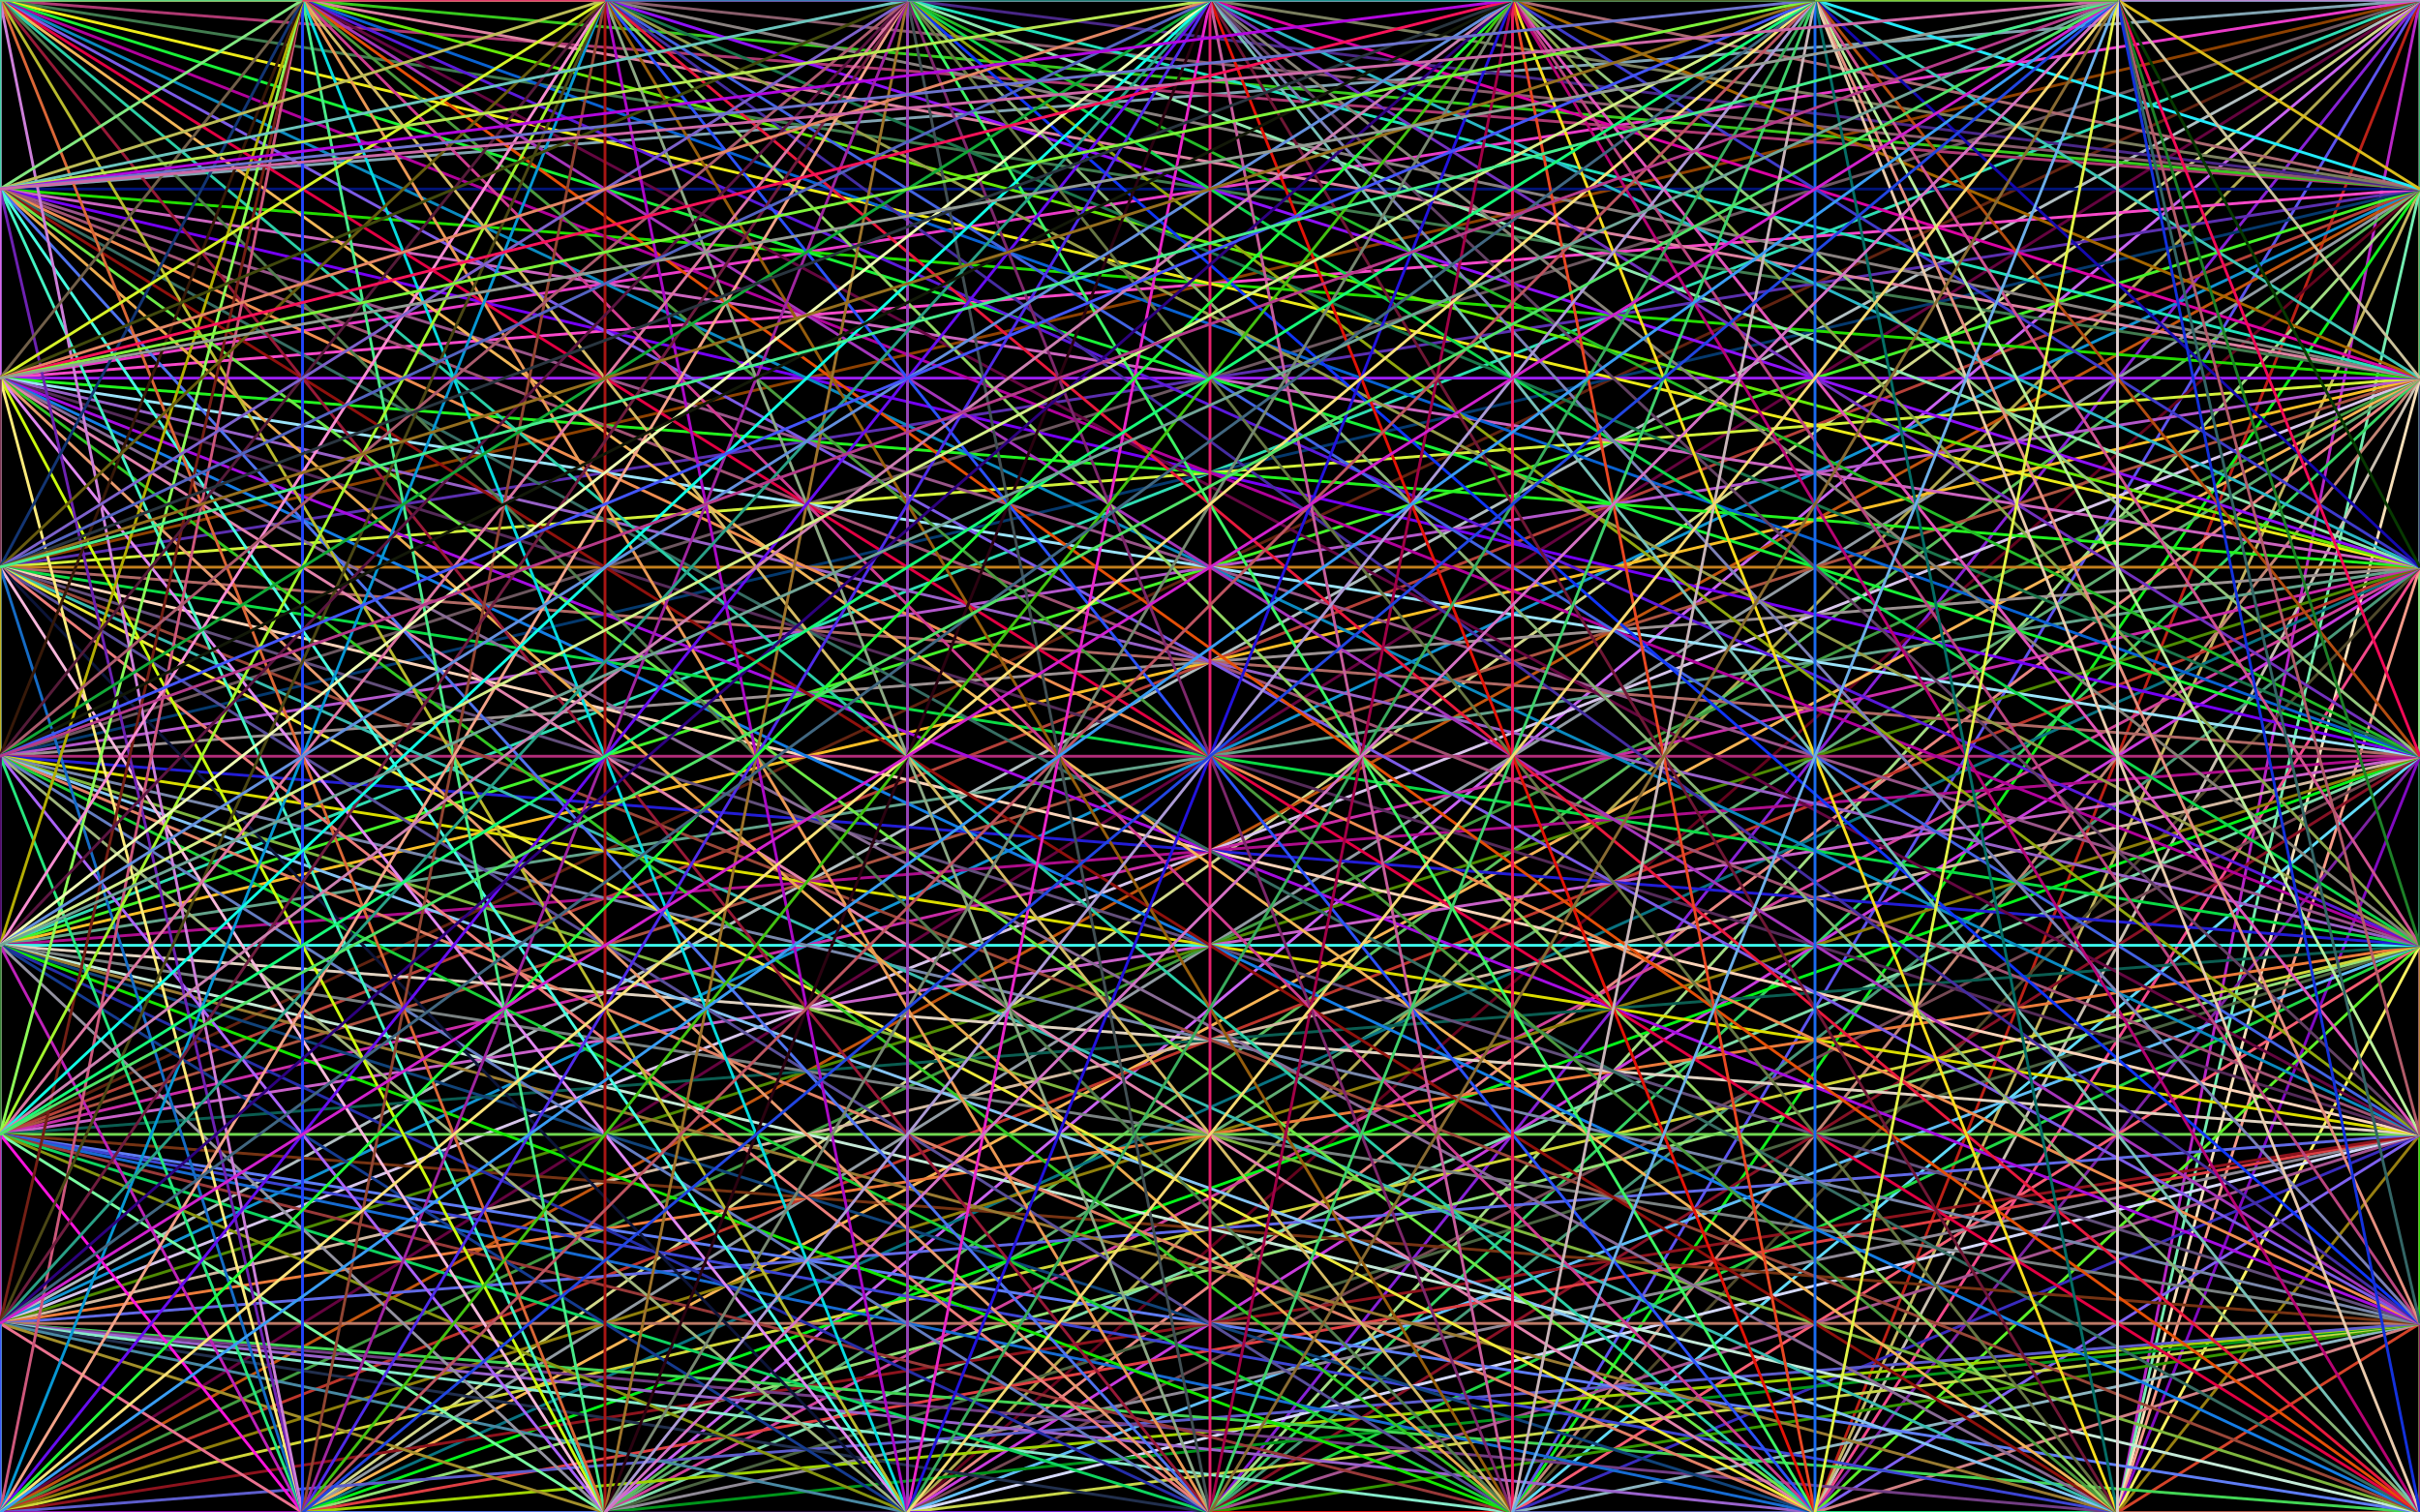 <?xml version="1.0" encoding="UTF-8"?>
<!DOCTYPE svg  PUBLIC '-//W3C//DTD SVG 1.1//EN'  'http://www.w3.org/Graphics/SVG/1.1/DTD/svg11.dtd'>
<svg enable-background="new 0 0 2560 1600" version="1.1" viewBox="0 0 2560 1600" xml:space="preserve" xmlns="http://www.w3.org/2000/svg">
<rect width="2560" height="1600"/>
<polygon points="2560 0 2560 200 2560 400 2560 600 2560 800 2560 1e3 2560 1200 2560 1400 2560 1600 2240 1600 1920 1600 1600 1600 1280 1600 960 1600 640 1600 320 1600 0 1600 0 1400 0 1200 0 1e3 0 800 0 600 0 400 0 200 0 0 320 0 640 0 960 0 1280 0 1600 0 1920 0 2240 0" fill="none" stroke="#172FC1" stroke-miterlimit="10"/>
<g fill="none" stroke-miterlimit="10" stroke-width="3">
	<line x1="2560" x2="2560" y2="200" stroke="#8D00A1"/>
	<line x1="2560" x2="2560" y2="400" stroke="#91C303"/>
	<line x1="2560" x2="2560" y2="600" stroke="#A747A1"/>
	<line x1="2560" x2="2560" y2="800" stroke="#7D6129"/>
	<line x1="2560" x2="2560" y2="1e3" stroke="#9745A3"/>
	<line x1="2560" x2="2560" y2="1200" stroke="#371B89"/>
	<line x1="2560" x2="2560" y2="1400" stroke="#9D0721"/>
	<line x1="2560" x2="2560" y2="1600" stroke="#37B76F"/>
	<line x1="2560" x2="2240" y2="1600" stroke="#B725C5"/>
	<line x1="2560" x2="1920" y2="1600" stroke="#BB2117"/>
	<line x1="2560" x2="1600" y2="1600" stroke="#5D53EF"/>
	<line x1="2560" x2="1280" y2="1600" stroke="#8721D7"/>
	<line x1="2560" x2="960" y2="1600" stroke="#B1A94F"/>
	<line x1="2560" x2="640" y2="1600" stroke="#C963F1"/>
	<line x1="2560" x2="320" y2="1600" stroke="#D3D98B"/>
	<line x1="2560" y2="1600" stroke="#65033F"/>
	<line x1="2560" y2="1400" stroke="#B1BFC1"/>
	<line x1="2560" y2="1200" stroke="#612311"/>
	<line x1="2560" y2="1e3" stroke="#2FDDB3"/>
	<line x1="2560" y2="800" stroke="#6D575F"/>
	<line x1="2560" y2="600" stroke="#8D4101"/>
	<line x1="2560" y2="400" stroke="#E93BC7"/>
	<line x1="2560" y2="200" stroke="#81A3B1"/>
	<line x1="2560" stroke="#D9DB01"/>
	<line x1="2560" x2="320" stroke="#D95F77"/>
	<line x1="2560" x2="640" stroke="#3597AB"/>
	<line x1="2560" x2="960" stroke="#A1E953"/>
	<line x1="2560" x2="1280" stroke="#4159BD"/>
	<line x1="2560" x2="1600" stroke="#4D574F"/>
	<line x1="2560" x2="1920" stroke="#53B3D5"/>
	<line x1="2560" x2="2240" stroke="#BB87D1"/>
	<line x1="2560" x2="2560" y1="200" y2="400" stroke="#1DC19B"/>
	<line x1="2560" x2="2560" y1="200" y2="600" stroke="#1135DF"/>
	<line x1="2560" x2="2560" y1="200" y2="800" stroke="#0973B7"/>
	<line x1="2560" x2="2560" y1="200" y2="1e3" stroke="#779F1F"/>
	<line x1="2560" x2="2560" y1="200" y2="1200" stroke="#FB9589"/>
	<line x1="2560" x2="2560" y1="200" y2="1400" stroke="#F96F25"/>
	<line x1="2560" x2="2560" y1="200" y2="1600" stroke="#3BB771"/>
	<line x1="2560" x2="2240" y1="200" y2="1600" stroke="#73EDB1"/>
	<line x1="2560" x2="1920" y1="200" y2="1600" stroke="#C5B561"/>
	<line x1="2560" x2="1600" y1="200" y2="1600" stroke="#13EF1D"/>
	<line x1="2560" x2="1280" y1="200" y2="1600" stroke="#A3DD83"/>
	<line x1="2560" x2="960" y1="200" y2="1600" stroke="#63031D"/>
	<line x1="2560" x2="640" y1="200" y2="1600" stroke="#5DC15D"/>
	<line x1="2560" x2="320" y1="200" y2="1600" stroke="#919BA3"/>
	<line x1="2560" y1="200" y2="1600" stroke="#C1550F"/>
	<line x1="2560" y1="200" y2="1400" stroke="#1193D1"/>
	<line x1="2560" y1="200" y2="1200" stroke="#B54139"/>
	<line x1="2560" y1="200" y2="1e3" stroke="#45F329"/>
	<line x1="2560" y1="200" y2="800" stroke="#05396D"/>
	<line x1="2560" y1="200" y2="600" stroke="#5B2FAF"/>
	<line x1="2560" y1="200" y2="400" stroke="#F949C9"/>
	<line x1="2560" y1="200" y2="200" stroke="#011579"/>
	<line x1="2560" y1="200" stroke="#AD3971"/>
	<line x1="2560" x2="320" y1="200" stroke="#37C91D"/>
	<line x1="2560" x2="640" y1="200" stroke="#895D6B"/>
	<line x1="2560" x2="960" y1="200" stroke="#492787"/>
	<line x1="2560" x2="1280" y1="200" stroke="#7B7F5F"/>
	<line x1="2560" x2="1600" y1="200" stroke="#AB6971"/>
	<line x1="2560" x2="1920" y1="200" stroke="#23EBFB"/>
	<line x1="2560" x2="2240" y1="200" stroke="#DBBD1B"/>
	<line x1="2560" x2="2560" y1="400" y2="600" stroke="#00BB87"/>
	<line x1="2560" x2="2560" y1="400" y2="800" stroke="#0DFBDD"/>
	<line x1="2560" x2="2560" y1="400" y2="1e3" stroke="#F5637B"/>
	<line x1="2560" x2="2560" y1="400" y2="1200" stroke="#150B13"/>
	<line x1="2560" x2="2560" y1="400" y2="1400" stroke="#9FF1B1"/>
	<line x1="2560" x2="2560" y1="400" y2="1600" stroke="#354371"/>
	<line x1="2560" x2="2240" y1="400" y2="1600" stroke="#F7DFB9"/>
	<line x1="2560" x2="1920" y1="400" y2="1600" stroke="#C9BFB1"/>
	<line x1="2560" x2="1600" y1="400" y2="1600" stroke="#C38575"/>
	<line x1="2560" x2="1280" y1="400" y2="1600" stroke="#35D565"/>
	<line x1="2560" x2="960" y1="400" y2="1600" stroke="#E98781"/>
	<line x1="2560" x2="640" y1="400" y2="1600" stroke="#61AD73"/>
	<line x1="2560" x2="320" y1="400" y2="1600" stroke="#F9B555"/>
	<line x1="2560" y1="400" y2="1600" stroke="#419B41"/>
	<line x1="2560" y1="400" y2="1400" stroke="#D7C5EB"/>
	<line x1="2560" y1="400" y2="1200" stroke="#AB5341"/>
	<line x1="2560" y1="400" y2="1e3" stroke="#F9BF27"/>
	<line x1="2560" y1="400" y2="800" stroke="#B357CB"/>
	<line x1="2560" y1="400" y2="600" stroke="#D3F13B"/>
	<line x1="2560" y1="400" y2="400" stroke="#9B1FF3"/>
	<line x1="2560" y1="400" y2="200" stroke="#23DD01"/>
	<line x1="2560" y1="400" stroke="#417B4F"/>
	<line x1="2560" x2="320" y1="400" stroke="#DD83A1"/>
	<line x1="2560" x2="640" y1="400" stroke="#89817F"/>
	<line x1="2560" x2="960" y1="400" stroke="#23E1BB"/>
	<line x1="2560" x2="1280" y1="400" stroke="#DB03A3"/>
	<line x1="2560" x2="1600" y1="400" stroke="#A56700"/>
	<line x1="2560" x2="1920" y1="400" stroke="#3FC7B5"/>
	<line x1="2560" x2="2240" y1="400" stroke="#CBC19B"/>
	<line x1="2560" x2="2560" y1="600" y2="800" stroke="#E71D19"/>
	<line x1="2560" x2="2560" y1="600" y2="1e3" stroke="#B7D395"/>
	<line x1="2560" x2="2560" y1="600" y2="1200" stroke="#C9E9EF"/>
	<line x1="2560" x2="2560" y1="600" y2="1400" stroke="#65F52B"/>
	<line x1="2560" x2="2560" y1="600" y2="1600" stroke="#81DF81"/>
	<line x1="2560" x2="2240" y1="600" y2="1600" stroke="#F79B89"/>
	<line x1="2560" x2="1920" y1="600" y2="1600" stroke="#F3498B"/>
	<line x1="2560" x2="1600" y1="600" y2="1600" stroke="#4F492B"/>
	<line x1="2560" x2="1280" y1="600" y2="1600" stroke="#499979"/>
	<line x1="2560" x2="960" y1="600" y2="1600" stroke="#C93BDD"/>
	<line x1="2560" x2="640" y1="600" y2="1600" stroke="#D14199"/>
	<line x1="2560" x2="320" y1="600" y2="1600" stroke="#097381"/>
	<line x1="2560" y1="600" y2="1600" stroke="#BD352B"/>
	<line x1="2560" y1="600" y2="1400" stroke="#4F8B03"/>
	<line x1="2560" y1="600" y2="1200" stroke="#C92BA7"/>
	<line x1="2560" y1="600" y2="1e3" stroke="#63A38B"/>
	<line x1="2560" y1="600" y2="800" stroke="#9B9191"/>
	<line x1="2560" y1="600" y2="600" stroke="#C37F1D"/>
	<line x1="2560" y1="600" y2="400" stroke="#23F31F"/>
	<line x1="2560" y1="600" y2="200" stroke="#CB65BF"/>
	<line x1="2560" y1="600" stroke="#EDEB1B"/>
	<line x1="2560" x2="320" y1="600" stroke="#65E907"/>
	<line x1="2560" x2="640" y1="600" stroke="#8F11FB"/>
	<line x1="2560" x2="960" y1="600" stroke="#8FE7AF"/>
	<line x1="2560" x2="1280" y1="600" stroke="#2BB7C5"/>
	<line x1="2560" x2="1600" y1="600" stroke="#3F3BCB"/>
	<line x1="2560" x2="1920" y1="600" stroke="#1509AF"/>
	<line x1="2560" x2="2240" y1="600" stroke="#073901"/>
	<line x1="2560" x2="2560" y1="800" y2="1e3" stroke="#1D3D5B"/>
	<line x1="2560" x2="2560" y1="800" y2="1200" stroke="#C13FA5"/>
	<line x1="2560" x2="2560" y1="800" y2="1400" stroke="#1BCD97"/>
	<line x1="2560" x2="2560" y1="800" y2="1600" stroke="#175F2F"/>
	<line x1="2560" x2="2240" y1="800" y2="1600" stroke="#8109C1"/>
	<line x1="2560" x2="1920" y1="800" y2="1600" stroke="#7D23A3"/>
	<line x1="2560" x2="1600" y1="800" y2="1600" stroke="#61DBF7"/>
	<line x1="2560" x2="1280" y1="800" y2="1600" stroke="#871125"/>
	<line x1="2560" x2="960" y1="800" y2="1600" stroke="#754953"/>
	<line x1="2560" x2="640" y1="800" y2="1600" stroke="#7DDBA9"/>
	<line x1="2560" x2="320" y1="800" y2="1600" stroke="#05F319"/>
	<line x1="2560" y1="800" y2="1600" stroke="#8F7F0B"/>
	<line x1="2560" y1="800" y2="1400" stroke="#D3B9A1"/>
	<line x1="2560" y1="800" y2="1200" stroke="#C961C9"/>
	<line x1="2560" y1="800" y2="1e3" stroke="#AD0D8B"/>
	<line x1="2560" y1="800" y2="800" stroke="#B12D79"/>
	<line x1="2560" y1="800" y2="600" stroke="#AF6965"/>
	<line x1="2560" y1="800" y2="400" stroke="#9BE3F9"/>
	<line x1="2560" y1="800" y2="200" stroke="#7500F5"/>
	<line x1="2560" y1="800" stroke="#19F337"/>
	<line x1="2560" x2="320" y1="800" stroke="#0961D1"/>
	<line x1="2560" x2="640" y1="800" stroke="#1B754B"/>
	<line x1="2560" x2="960" y1="800" stroke="#25BB27"/>
	<line x1="2560" x2="1280" y1="800" stroke="#7331BF"/>
	<line x1="2560" x2="1600" y1="800" stroke="#93C77D"/>
	<line x1="2560" x2="1920" y1="800" stroke="#B34D11"/>
	<line x1="2560" x2="2240" y1="800" stroke="#F30957"/>
	<line x1="2560" x2="2560" y1="1e3" y2="1200" stroke="#C76D63"/>
	<line x1="2560" x2="2560" y1="1e3" y2="1400" stroke="#711FAB"/>
	<line x1="2560" x2="2560" y1="1e3" y2="1600" stroke="#B57F33"/>
	<line x1="2560" x2="2240" y1="1e3" y2="1600" stroke="#F9F163"/>
	<line x1="2560" x2="1920" y1="1e3" y2="1600" stroke="#5DF129"/>
	<line x1="2560" x2="1600" y1="1e3" y2="1600" stroke="#F75D73"/>
	<line x1="2560" x2="1280" y1="1e3" y2="1600" stroke="#21D743"/>
	<line x1="2560" x2="960" y1="1e3" y2="1600" stroke="#61BDF5"/>
	<line x1="2560" x2="640" y1="1e3" y2="1600" stroke="#4B6341"/>
	<line x1="2560" x2="320" y1="1e3" y2="1600" stroke="#93DF75"/>
	<line x1="2560" y1="1e3" y2="1600" stroke="#D1D739"/>
	<line x1="2560" y1="1e3" y2="1400" stroke="#EB7B3B"/>
	<line x1="2560" y1="1e3" y2="1200" stroke="#0B5D51"/>
	<line x1="2560" y1="1e3" y2="1e3" stroke="#3DF5EB"/>
	<line x1="2560" y1="1e3" y2="800" stroke="#231DD5"/>
	<line x1="2560" y1="1e3" y2="600" stroke="#0BDB45"/>
	<line x1="2560" y1="1e3" y2="400" stroke="#9761C7"/>
	<line x1="2560" y1="1e3" y2="200" stroke="#995589"/>
	<line x1="2560" y1="1e3" stroke="#B1019B"/>
	<line x1="2560" x2="320" y1="1e3" stroke="#5B19DB"/>
	<line x1="2560" x2="640" y1="1e3" stroke="#959D49"/>
	<line x1="2560" x2="960" y1="1e3" stroke="#11D74D"/>
	<line x1="2560" x2="1280" y1="1e3" stroke="#878377"/>
	<line x1="2560" x2="1600" y1="1e3" stroke="#8BA74B"/>
	<line x1="2560" x2="1920" y1="1e3" stroke="#D15391"/>
	<line x1="2560" x2="2240" y1="1e3" stroke="#1D8127"/>
	<line x1="2560" x2="2560" y1="1200" y2="1400" stroke="#D5AB8F"/>
	<line x1="2560" x2="2560" y1="1200" y2="1600" stroke="#2BDB00"/>
	<line x1="2560" x2="2240" y1="1200" y2="1600" stroke="#977F11"/>
	<line x1="2560" x2="1920" y1="1200" y2="1600" stroke="#7F61F1"/>
	<line x1="2560" x2="1600" y1="1200" y2="1600" stroke="#392BBD"/>
	<line x1="2560" x2="1280" y1="1200" y2="1600" stroke="#A5538F"/>
	<line x1="2560" x2="960" y1="1200" y2="1600" stroke="#D5D9FB"/>
	<line x1="2560" x2="640" y1="1200" y2="1600" stroke="#8F8995"/>
	<line x1="2560" x2="320" y1="1200" y2="1600" stroke="#DF3F43"/>
	<line x1="2560" y1="1200" y2="1600" stroke="#8D131D"/>
	<line x1="2560" y1="1200" y2="1400" stroke="#6169E5"/>
	<line x1="2560" y1="1200" y2="1200" stroke="#71D951"/>
	<line x1="2560" y1="1200" y2="1e3" stroke="#E1D3C1"/>
	<line x1="2560" y1="1200" y2="800" stroke="#DBDD01"/>
	<line x1="2560" y1="1200" y2="600" stroke="#FBD3B9"/>
	<line x1="2560" y1="1200" y2="400" stroke="#552B59"/>
	<line x1="2560" y1="1200" y2="200" stroke="#A15373"/>
	<line x1="2560" y1="1200" stroke="#0B89BF"/>
	<line x1="2560" x2="320" y1="1200" stroke="#650741"/>
	<line x1="2560" x2="640" y1="1200" stroke="#4363E3"/>
	<line x1="2560" x2="960" y1="1200" stroke="#91A90F"/>
	<line x1="2560" x2="1280" y1="1200" stroke="#634163"/>
	<line x1="2560" x2="1600" y1="1200" stroke="#E153B9"/>
	<line x1="2560" x2="1920" y1="1200" stroke="#B9EF9B"/>
	<line x1="2560" x2="2240" y1="1200" stroke="#B15B69"/>
	<line x1="2560" x2="2560" y1="1400" y2="1600" stroke="#8F2165"/>
	<line x1="2560" x2="2240" y1="1400" y2="1600" stroke="#D54329"/>
	<line x1="2560" x2="1920" y1="1400" y2="1600" stroke="#D38185"/>
	<line x1="2560" x2="1600" y1="1400" y2="1600" stroke="#8DB5C1"/>
	<line x1="2560" x2="1280" y1="1400" y2="1600" stroke="#359701"/>
	<line x1="2560" x2="960" y1="1400" y2="1600" stroke="#C9D74B"/>
	<line x1="2560" x2="640" y1="1400" y2="1600" stroke="#01951B"/>
	<line x1="2560" x2="320" y1="1400" y2="1600" stroke="#9FD303"/>
	<line x1="2560" y1="1400" y2="1600" stroke="#5D5DCB"/>
	<line x1="2560" y1="1400" y2="1400" stroke="#BB7965"/>
	<line x1="2560" y1="1400" y2="1200" stroke="#753313"/>
	<line x1="2560" y1="1400" y2="1e3" stroke="#798181"/>
	<line x1="2560" y1="1400" y2="800" stroke="#7987AB"/>
	<line x1="2560" y1="1400" y2="600" stroke="#634F7B"/>
	<line x1="2560" y1="1400" y2="400" stroke="#A50DE1"/>
	<line x1="2560" y1="1400" y2="200" stroke="#EF8D51"/>
	<line x1="2560" y1="1400" stroke="#7D5BE7"/>
	<line x1="2560" x2="320" y1="1400" stroke="#A535BB"/>
	<line x1="2560" x2="640" y1="1400" stroke="#452DA1"/>
	<line x1="2560" x2="960" y1="1400" stroke="#0F35F7"/>
	<line x1="2560" x2="1280" y1="1400" stroke="#7D81B7"/>
	<line x1="2560" x2="1600" y1="1400" stroke="#BB457F"/>
	<line x1="2560" x2="1920" y1="1400" stroke="#E58F7F"/>
	<line x1="2560" x2="2240" y1="1400" stroke="#336565"/>
	<line x1="2560" x2="2240" y1="1600" y2="1600" stroke="#6F9F71"/>
	<line x1="2560" x2="1920" y1="1600" y2="1600" stroke="#23EB23"/>
	<line x1="2560" x2="1600" y1="1600" y2="1600" stroke="#33B5D1"/>
	<line x1="2560" x2="1280" y1="1600" y2="1600" stroke="#757F71"/>
	<line x1="2560" x2="960" y1="1600" y2="1600" stroke="#2D3BD7"/>
	<line x1="2560" x2="640" y1="1600" y2="1600" stroke="#83B11D"/>
	<line x1="2560" x2="320" y1="1600" y2="1600" stroke="#4B13AB"/>
	<line x1="2560" y1="1600" y2="1600" stroke="#B75B49"/>
	<line x1="2560" y1="1600" y2="1400" stroke="#43D555"/>
	<line x1="2560" y1="1600" y2="1200" stroke="#5F7DF5"/>
	<line x1="2560" y1="1600" y2="1e3" stroke="#C5E9D7"/>
	<line x1="2560" y1="1600" y2="800" stroke="#7FB73F"/>
	<line x1="2560" y1="1600" y2="600" stroke="#994739"/>
	<line x1="2560" y1="1600" y2="400" stroke="#157DE5"/>
	<line x1="2560" y1="1600" y2="200" stroke="#376D63"/>
	<line x1="2560" y1="1600" stroke="#E30043"/>
	<line x1="2560" x2="320" y1="1600" stroke="#E54F07"/>
	<line x1="2560" x2="640" y1="1600" stroke="#E9193D"/>
	<line x1="2560" x2="960" y1="1600" stroke="#89B375"/>
	<line x1="2560" x2="1280" y1="1600" stroke="#77C1B7"/>
	<line x1="2560" x2="1600" y1="1600" stroke="#B70373"/>
	<line x1="2560" x2="1920" y1="1600" stroke="#E9CBAD"/>
	<line x1="2560" x2="2240" y1="1600" stroke="#1331DB"/>
	<line x1="2240" x2="1920" y1="1600" y2="1600" stroke="#5B11D9"/>
	<line x1="2240" x2="1600" y1="1600" y2="1600" stroke="#AB47D3"/>
	<line x1="2240" x2="1280" y1="1600" y2="1600" stroke="#A35DF9"/>
	<line x1="2240" x2="960" y1="1600" y2="1600" stroke="#AFCBFB"/>
	<line x1="2240" x2="640" y1="1600" y2="1600" stroke="#B1E501"/>
	<line x1="2240" x2="320" y1="1600" y2="1600" stroke="#6D9D6F"/>
	<line x1="2240" y1="1600" y2="1600" stroke="#19DF7F"/>
	<line x1="2240" y1="1600" y2="1400" stroke="#713D83"/>
	<line x1="2240" y1="1600" y2="1200" stroke="#3D45D3"/>
	<line x1="2240" y1="1600" y2="1e3" stroke="#997B33"/>
	<line x1="2240" y1="1600" y2="800" stroke="#85C3F3"/>
	<line x1="2240" y1="1600" y2="600" stroke="#39BBAF"/>
	<line x1="2240" y1="1600" y2="400" stroke="#896B95"/>
	<line x1="2240" y1="1600" y2="200" stroke="#8F110D"/>
	<line x1="2240" y1="1600" stroke="#F3B759"/>
	<line x1="2240" x2="320" y1="1600" stroke="#4B9B3D"/>
	<line x1="2240" x2="640" y1="1600" stroke="#91D761"/>
	<line x1="2240" x2="960" y1="1600" stroke="#677743"/>
	<line x1="2240" x2="1280" y1="1600" stroke="#6F1735"/>
	<line x1="2240" x2="1600" y1="1600" stroke="#F7DD1F"/>
	<line x1="2240" x2="1920" y1="1600" stroke="#056D65"/>
	<line x1="2240" x2="2240" y1="1600" stroke="#DFCFCD"/>
	<line x1="1920" x2="1600" y1="1600" y2="1600" stroke="#65A3AB"/>
	<line x1="1920" x2="1280" y1="1600" y2="1600" stroke="#5F8DB9"/>
	<line x1="1920" x2="960" y1="1600" y2="1600" stroke="#09D3D5"/>
	<line x1="1920" x2="640" y1="1600" y2="1600" stroke="#95C7EB"/>
	<line x1="1920" x2="320" y1="1600" y2="1600" stroke="#DFAB73"/>
	<line x1="1920" y1="1600" y2="1600" stroke="#555BB3"/>
	<line x1="1920" y1="1600" y2="1400" stroke="#9963CB"/>
	<line x1="1920" y1="1600" y2="1200" stroke="#176BD1"/>
	<line x1="1920" y1="1600" y2="1e3" stroke="#114379"/>
	<line x1="1920" y1="1600" y2="800" stroke="#E18167"/>
	<line x1="1920" y1="1600" y2="600" stroke="#EFEB3D"/>
	<line x1="1920" y1="1600" y2="400" stroke="#E383AD"/>
	<line x1="1920" y1="1600" y2="200" stroke="#6DE947"/>
	<line x1="1920" y1="1600" stroke="#2BCFA7"/>
	<line x1="1920" x2="320" y1="1600" stroke="#CF3B8F"/>
	<line x1="1920" x2="640" y1="1600" stroke="#2B51F9"/>
	<line x1="1920" x2="960" y1="1600" stroke="#3DF563"/>
	<line x1="1920" x2="1280" y1="1600" stroke="#E31307"/>
	<line x1="1920" x2="1600" y1="1600" stroke="#E94723"/>
	<line x1="1920" x2="1920" y1="1600" stroke="#196BEF"/>
	<line x1="1920" x2="2240" y1="1600" stroke="#E3F347"/>
	<line x1="1600" x2="1280" y1="1600" y2="1600" stroke="#A323F3"/>
	<line x1="1600" x2="960" y1="1600" y2="1600" stroke="#C1890F"/>
	<line x1="1600" x2="640" y1="1600" y2="1600" stroke="#B1BB67"/>
	<line x1="1600" x2="320" y1="1600" y2="1600" stroke="#DB3B37"/>
	<line x1="1600" y1="1600" y2="1600" stroke="#DF1317"/>
	<line x1="1600" y1="1600" y2="1400" stroke="#87E9CB"/>
	<line x1="1600" y1="1600" y2="1200" stroke="#973939"/>
	<line x1="1600" y1="1600" y2="1e3" stroke="#15E701"/>
	<line x1="1600" y1="1600" y2="800" stroke="#1BD137"/>
	<line x1="1600" y1="1600" y2="600" stroke="#594F99"/>
	<line x1="1600" y1="1600" y2="400" stroke="#33C723"/>
	<line x1="1600" y1="1600" y2="200" stroke="#EBAB4F"/>
	<line x1="1600" y1="1600" stroke="#537D4F"/>
	<line x1="1600" x2="320" y1="1600" stroke="#D5BB65"/>
	<line x1="1600" x2="640" y1="1600" stroke="#955D0D"/>
	<line x1="1600" x2="960" y1="1600" stroke="#7D276B"/>
	<line x1="1600" x2="1280" y1="1600" stroke="#C75D9B"/>
	<line x1="1600" x2="1600" y1="1600" stroke="#EF1B5B"/>
	<line x1="1600" x2="1920" y1="1600" stroke="#C9B5B9"/>
	<line x1="1600" x2="2240" y1="1600" stroke="#6DAFE9"/>
	<line x1="1280" x2="960" y1="1600" y2="1600" stroke="#0D8157"/>
	<line x1="1280" x2="640" y1="1600" y2="1600" stroke="#B18D99"/>
	<line x1="1280" x2="320" y1="1600" y2="1600" stroke="#00E33F"/>
	<line x1="1280" y1="1600" y2="1600" stroke="#7D1DE1"/>
	<line x1="1280" y1="1600" y2="1400" stroke="#212F4D"/>
	<line x1="1280" y1="1600" y2="1200" stroke="#0FD55F"/>
	<line x1="1280" y1="1600" y2="1e3" stroke="#252DA7"/>
	<line x1="1280" y1="1600" y2="800" stroke="#657DC1"/>
	<line x1="1280" y1="1600" y2="600" stroke="#ED7D7B"/>
	<line x1="1280" y1="1600" y2="400" stroke="#E99B6F"/>
	<line x1="1280" y1="1600" y2="200" stroke="#4F73EF"/>
	<line x1="1280" y1="1600" stroke="#971937"/>
	<line x1="1280" x2="320" y1="1600" stroke="#EB9955"/>
	<line x1="1280" x2="640" y1="1600" stroke="#8DA985"/>
	<line x1="1280" x2="960" y1="1600" stroke="#414F53"/>
	<line x1="1280" x2="1280" y1="1600" stroke="#E51F6B"/>
	<line x1="1280" x2="1600" y1="1600" stroke="#A10147"/>
	<line x1="1280" x2="1920" y1="1600" stroke="#3FD16B"/>
	<line x1="1280" x2="2240" y1="1600" stroke="#896B33"/>
	<line x1="960" x2="640" y1="1600" y2="1600" stroke="#BB7369"/>
	<line x1="960" x2="320" y1="1600" y2="1600" stroke="#27C171"/>
	<line x1="960" y1="1600" y2="1600" stroke="#290B3F"/>
	<line x1="960" y1="1600" y2="1400" stroke="#4989A3"/>
	<line x1="960" y1="1600" y2="1200" stroke="#879511"/>
	<line x1="960" y1="1600" y2="1e3" stroke="#153B8F"/>
	<line x1="960" y1="1600" y2="800" stroke="#9FB57D"/>
	<line x1="960" y1="1600" y2="600" stroke="#0D1539"/>
	<line x1="960" y1="1600" y2="400" stroke="#E187F1"/>
	<line x1="960" y1="1600" y2="200" stroke="#47FFE1"/>
	<line x1="960" y1="1600" stroke="#B9BB2F"/>
	<line x1="960" x2="320" y1="1600" stroke="#07DBDF"/>
	<line x1="960" x2="640" y1="1600" stroke="#AB09C5"/>
	<line x1="960" x2="960" y1="1600" stroke="#9743B9"/>
	<line x1="960" x2="1280" y1="1600" stroke="#E925C7"/>
	<line x1="960" x2="1600" y1="1600" stroke="#2313DD"/>
	<line x1="960" x2="1920" y1="1600" stroke="#39AD5D"/>
	<line x1="960" x2="2240" y1="1600" stroke="#F5D973"/>
	<line x1="640" x2="320" y1="1600" y2="1600" stroke="#41AD19"/>
	<line x1="640" y1="1600" y2="1600" stroke="#576FEB"/>
	<line x1="640" y1="1600" y2="1400" stroke="#A38F2B"/>
	<line x1="640" y1="1600" y2="1200" stroke="#79FBA1"/>
	<line x1="640" y1="1600" y2="1e3" stroke="#9593A1"/>
	<line x1="640" y1="1600" y2="800" stroke="#AB63FB"/>
	<line x1="640" y1="1600" y2="600" stroke="#F7B7DB"/>
	<line x1="640" y1="1600" y2="400" stroke="#CBFB0F"/>
	<line x1="640" y1="1600" y2="200" stroke="#43F3C3"/>
	<line x1="640" y1="1600" stroke="#DB6737"/>
	<line x1="640" x2="320" y1="1600" stroke="#49EB89"/>
	<line x1="640" x2="640" y1="1600" stroke="#A71513"/>
	<line x1="640" x2="960" y1="1600" stroke="#9D732B"/>
	<line x1="640" x2="1280" y1="1600" stroke="#2B0311"/>
	<line x1="640" x2="1600" y1="1600" stroke="#778771"/>
	<line x1="640" x2="1920" y1="1600" stroke="#AD9BD7"/>
	<line x1="640" x2="2240" y1="1600" stroke="#D573C5"/>
	<line x1="320" y1="1600" y2="1600" stroke="#9713B5"/>
	<line x1="320" y1="1600" y2="1400" stroke="#EB718F"/>
	<line x1="320" y1="1600" y2="1200" stroke="#FB13DD"/>
	<line x1="320" y1="1600" y2="1e3" stroke="#BF21B9"/>
	<line x1="320" y1="1600" y2="800" stroke="#25E77D"/>
	<line x1="320" y1="1600" y2="600" stroke="#156BC5"/>
	<line x1="320" y1="1600" y2="400" stroke="#FDEB7B"/>
	<line x1="320" y1="1600" y2="200" stroke="#6D21B1"/>
	<line x1="320" y1="1600" stroke="#CD7FD9"/>
	<line x1="320" x2="320" y1="1600" stroke="#2145FB"/>
	<line x1="320" x2="640" y1="1600" stroke="#914533"/>
	<line x1="320" x2="960" y1="1600" stroke="#9F259F"/>
	<line x1="320" x2="1280" y1="1600" stroke="#4F2BE9"/>
	<line x1="320" x2="1600" y1="1600" stroke="#43C311"/>
	<line x1="320" x2="1920" y1="1600" stroke="#BF5561"/>
	<line x1="320" x2="2240" y1="1600" stroke="#2145E1"/>
	<line y1="1600" y2="1400" stroke="#65AF95"/>
	<line y1="1600" y2="1200" stroke="#D53BBF"/>
	<line y1="1600" y2="1e3" stroke="#85CFFB"/>
	<line y1="1600" y2="800" stroke="#13CB5F"/>
	<line y1="1600" y2="600" stroke="#2965E5"/>
	<line y1="1600" y2="400" stroke="#A1D14D"/>
	<line y1="1600" y2="200" stroke="#6BA1B7"/>
	<line y1="1600" stroke="#3B5BFD"/>
	<line x2="320" y1="1600" stroke="#CD577B"/>
	<line x2="640" y1="1600" stroke="#0797D3"/>
	<line x2="960" y1="1600" stroke="#F3A389"/>
	<line x2="1280" y1="1600" stroke="#670DF1"/>
	<line x2="1600" y1="1600" stroke="#23F93B"/>
	<line x2="1920" y1="1600" stroke="#FBE37B"/>
	<line x2="2240" y1="1600" stroke="#399DF3"/>
	<line y1="1400" y2="1200" stroke="#531D8D"/>
	<line y1="1400" y2="1e3" stroke="#0767C1"/>
	<line y1="1400" y2="800" stroke="#C3EDBD"/>
	<line y1="1400" y2="600" stroke="#9F7DA3"/>
	<line y1="1400" y2="400" stroke="#1B07C9"/>
	<line y1="1400" y2="200" stroke="#05CB9B"/>
	<line y1="1400" stroke="#BF31A7"/>
	<line x2="320" y1="1400" stroke="#731F15"/>
	<line x2="640" y1="1400" stroke="#4B4715"/>
	<line x2="960" y1="1400" stroke="#6F1D3F"/>
	<line x2="1280" y1="1400" stroke="#29A187"/>
	<line x2="1600" y1="1400" stroke="#2D017F"/>
	<line x2="1920" y1="1400" stroke="#416781"/>
	<line x2="2240" y1="1400" stroke="#D121CD"/>
	<line y1="1200" y2="1e3" stroke="#B75317"/>
	<line y1="1200" y2="800" stroke="#E72DAF"/>
	<line y1="1200" y2="600" stroke="#05B5E3"/>
	<line y1="1200" y2="400" stroke="#C7E345"/>
	<line y1="1200" y2="200" stroke="#9D8B97"/>
	<line y1="1200" stroke="#3B853B"/>
	<line x2="320" y1="1200" stroke="#8DFB57"/>
	<line x2="640" y1="1200" stroke="#A3F52D"/>
	<line x2="960" y1="1200" stroke="#DD75A1"/>
	<line x2="1280" y1="1200" stroke="#11FDE5"/>
	<line x2="1600" y1="1200" stroke="#CD81B1"/>
	<line x2="1920" y1="1200" stroke="#17FB79"/>
	<line x2="2240" y1="1200" stroke="#51E367"/>
	<line y1="1e3" y2="800" stroke="#5D2587"/>
	<line y1="1e3" y2="600" stroke="#87B157"/>
	<line y1="1e3" y2="400" stroke="#4B0DE5"/>
	<line y1="1e3" y2="200" stroke="#432767"/>
	<line y1="1e3" stroke="#550B6B"/>
	<line x2="320" y1="1e3" stroke="#B3AD03"/>
	<line x2="640" y1="1e3" stroke="#F98DD1"/>
	<line x2="960" y1="1e3" stroke="#5B1541"/>
	<line x2="1280" y1="1e3" stroke="#EFFBB3"/>
	<line x2="1600" y1="1e3" stroke="#638FDD"/>
	<line x2="1920" y1="1e3" stroke="#D5EF89"/>
	<line x2="2240" y1="1e3" stroke="#71A597"/>
	<line y1="800" y2="600" stroke="#15537F"/>
	<line y1="800" y2="400" stroke="#33EBEF"/>
	<line y1="800" y2="200" stroke="#0527A9"/>
	<line y1="800" stroke="#C3B321"/>
	<line x2="320" y1="800" stroke="#371909"/>
	<line x2="640" y1="800" stroke="#551B39"/>
	<line x2="960" y1="800" stroke="#AB5B6D"/>
	<line x2="1280" y1="800" stroke="#11A937"/>
	<line x2="1600" y1="800" stroke="#131909"/>
	<line x2="1920" y1="800" stroke="#4355F9"/>
	<line x2="2240" y1="800" stroke="#B53B89"/>
	<line y1="600" y2="400" stroke="#597547"/>
	<line y1="600" y2="200" stroke="#E58FDB"/>
	<line y1="600" stroke="#7F3957"/>
	<line x2="320" y1="600" stroke="#133573"/>
	<line x2="640" y1="600" stroke="#675B0F"/>
	<line x2="960" y1="600" stroke="#7D61CB"/>
	<line x2="1280" y1="600" stroke="#5363BF"/>
	<line x2="1600" y1="600" stroke="#29353F"/>
	<line x2="1920" y1="600" stroke="#956F1F"/>
	<line x2="2240" y1="600" stroke="#47ED8D"/>
	<line y1="400" y2="200" stroke="#2547C7"/>
	<line y1="400" stroke="#D965E9"/>
	<line x2="320" y1="400" stroke="#715F49"/>
	<line x2="640" y1="400" stroke="#D7F329"/>
	<line x2="960" y1="400" stroke="#41490D"/>
	<line x2="1280" y1="400" stroke="#E58765"/>
	<line x2="1600" y1="400" stroke="#F91359"/>
	<line x2="1920" y1="400" stroke="#7FF33B"/>
	<line x2="2240" y1="400" stroke="#959D95"/>
	<line y1="200" stroke="#43D5AB"/>
	<line x2="320" y1="200" stroke="#83E981"/>
	<line x2="640" y1="200" stroke="#BDBD57"/>
	<line x2="960" y1="200" stroke="#6BC5BD"/>
	<line x2="1280" y1="200" stroke="#B7E751"/>
	<line x2="1600" y1="200" stroke="#B307DF"/>
	<line x2="1920" y1="200" stroke="#6D73CD"/>
	<line x2="2240" y1="200" stroke="#CD69A7"/>
	<line x2="320" stroke="#67A15F"/>
	<line x2="640" stroke="#DD3B63"/>
	<line x2="960" stroke="#EBF1CF"/>
	<line x2="1280" stroke="#C72D31"/>
	<line x2="1600" stroke="#3D9533"/>
	<line x2="1920" stroke="#EFC167"/>
	<line x2="2240" stroke="#5DD57F"/>
	<line x1="320" x2="640" stroke="#6DA181"/>
	<line x1="320" x2="960" stroke="#8B1FB3"/>
	<line x1="320" x2="1280" stroke="#1D6D55"/>
	<line x1="320" x2="1600" stroke="#B30B39"/>
	<line x1="320" x2="1920" stroke="#DDF36D"/>
	<line x1="320" x2="2240" stroke="#E73B6D"/>
	<line x1="640" x2="960" stroke="#138D21"/>
	<line x1="640" x2="1280" stroke="#D121B5"/>
	<line x1="640" x2="1600" stroke="#C70F85"/>
	<line x1="640" x2="1920" stroke="#753797"/>
	<line x1="640" x2="2240" stroke="#3B7DB9"/>
	<line x1="960" x2="1280" stroke="#65DDC1"/>
	<line x1="960" x2="1600" stroke="#B10B6D"/>
	<line x1="960" x2="1920" stroke="#C1E3CD"/>
	<line x1="960" x2="2240" stroke="#217F77"/>
	<line x1="1280" x2="1600" stroke="#EB15DB"/>
	<line x1="1280" x2="1920" stroke="#D3E5B7"/>
	<line x1="1280" x2="2240" stroke="#1D9591"/>
	<line x1="1600" x2="1920" stroke="#519349"/>
	<line x1="1600" x2="2240" stroke="#4F692F"/>
	<line x1="1920" x2="2240" stroke="#81CB33"/>
</g>
</svg>
